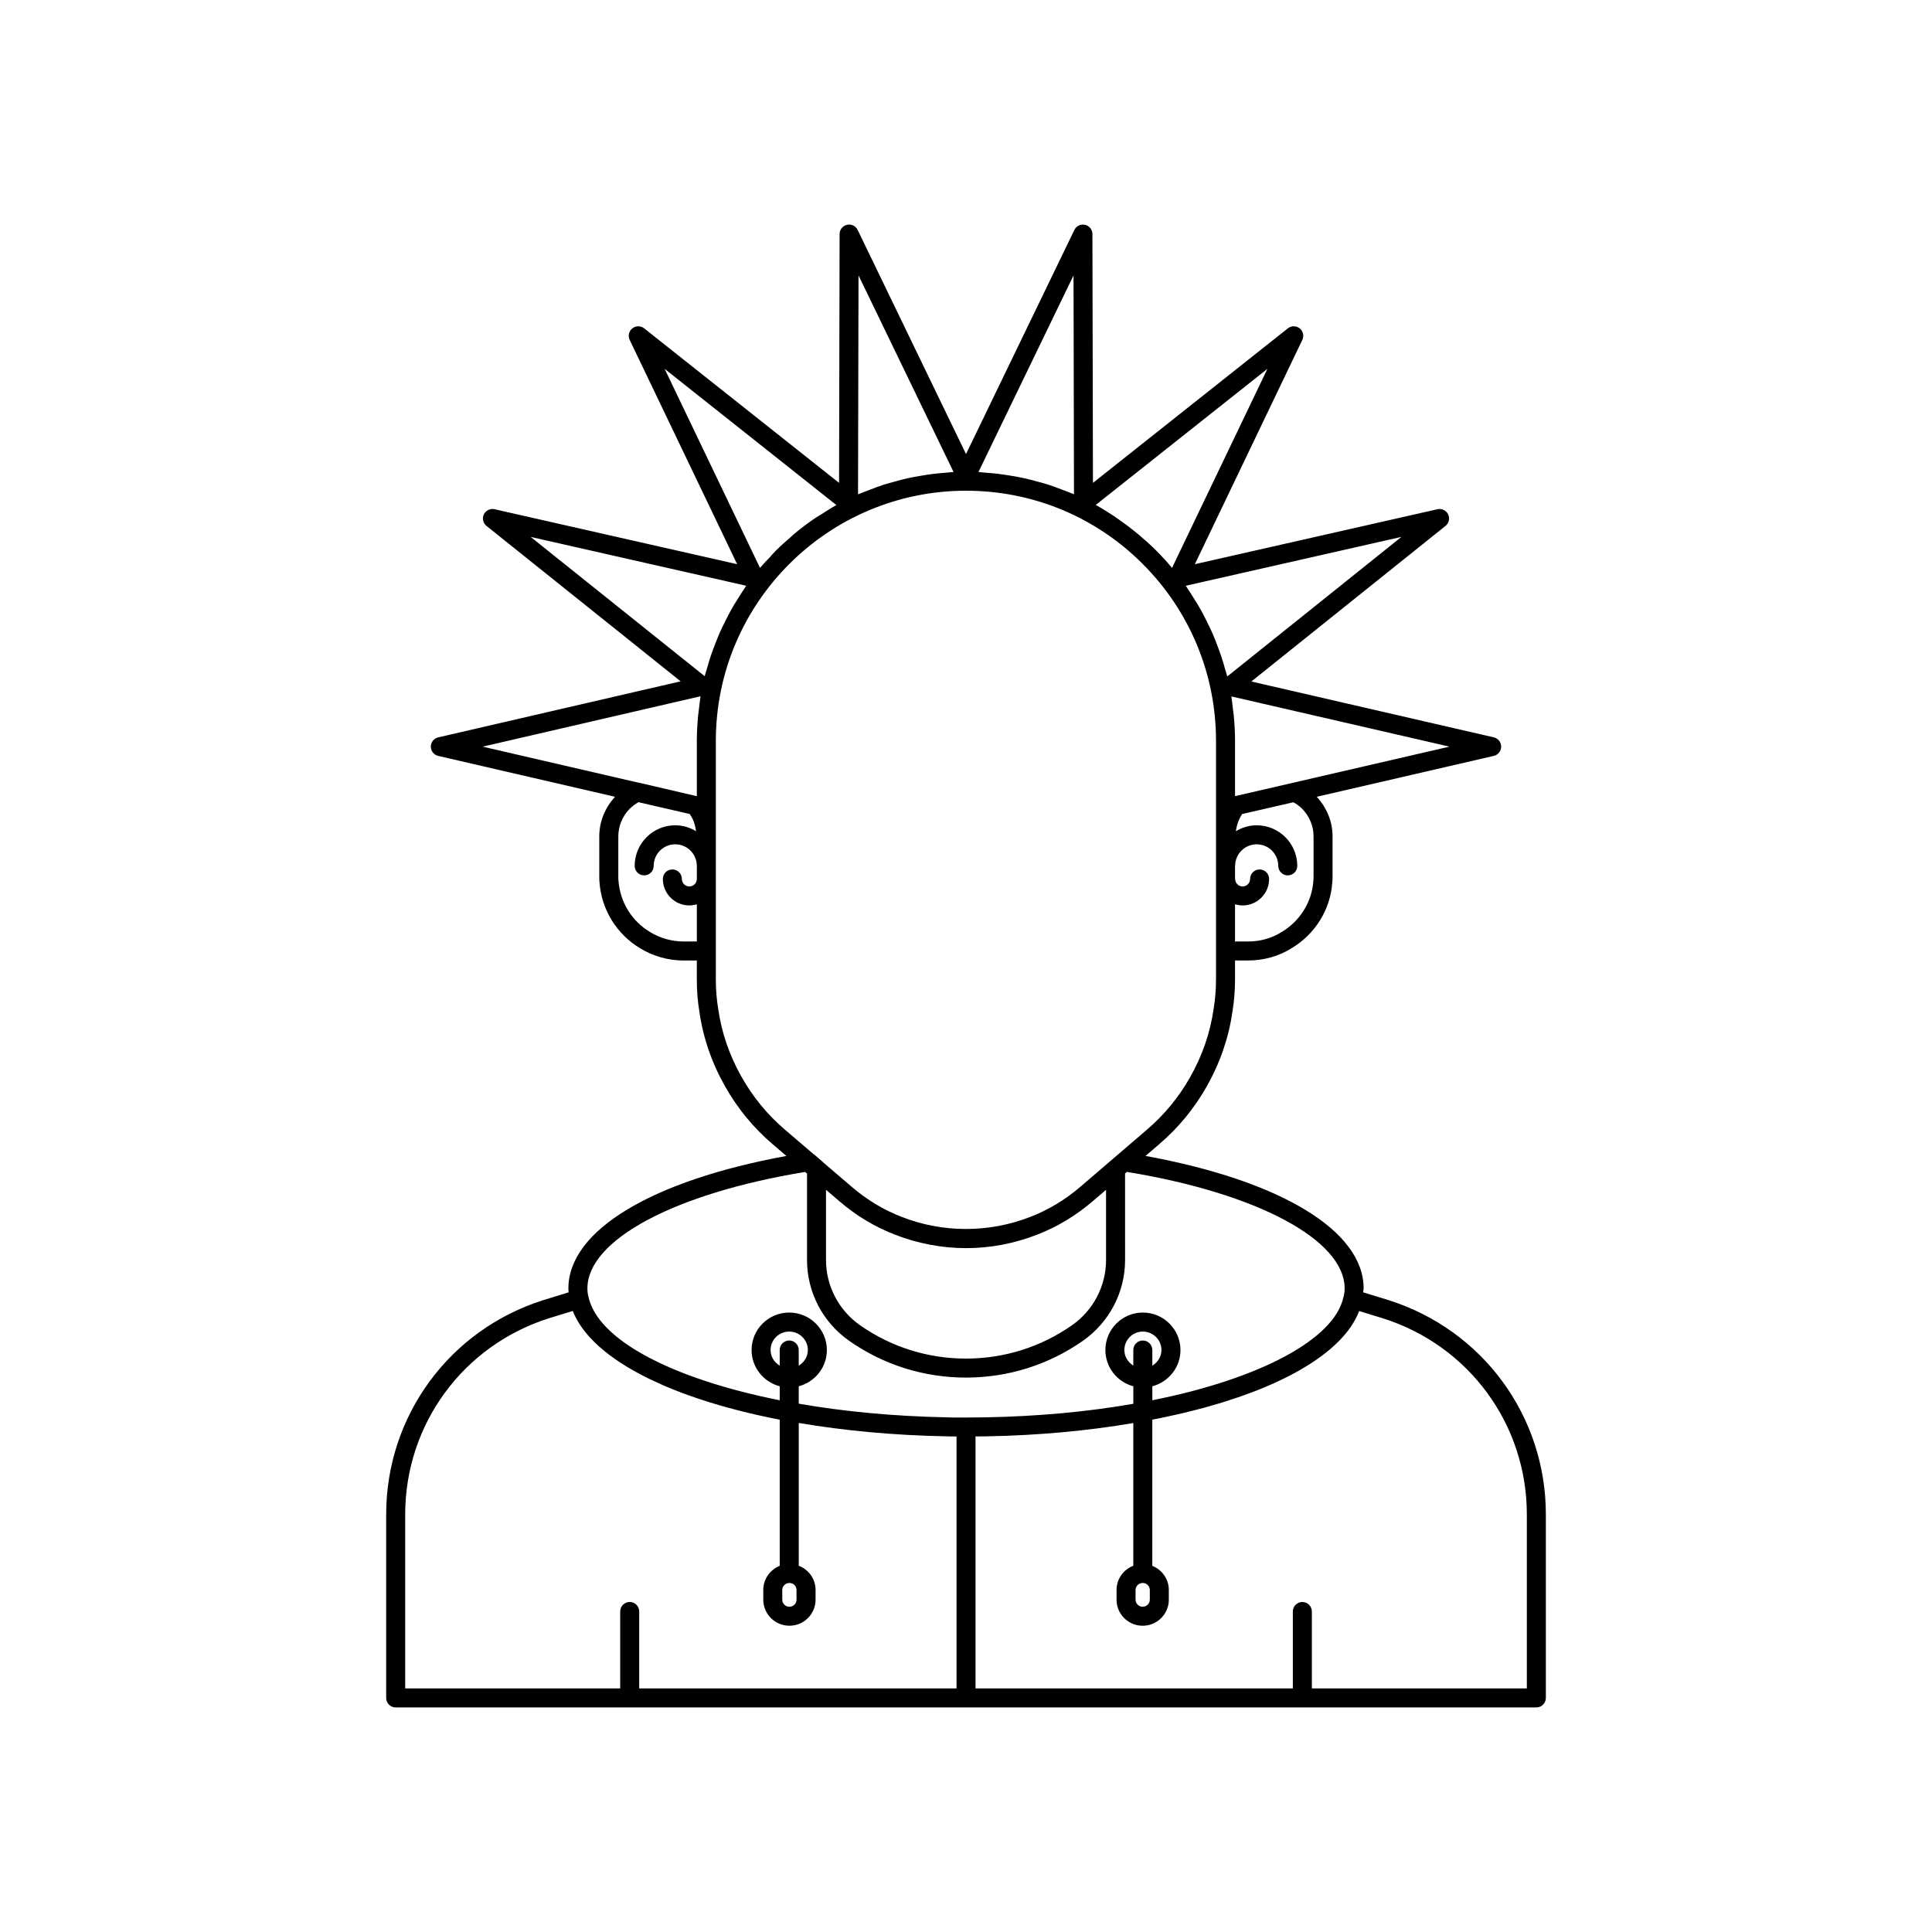 <?xml version="1.0" encoding="UTF-8"?>
<!-- Uploaded to: SVG Repo, www.svgrepo.com, Generator: SVG Repo Mixer Tools -->
<svg fill="#000000" width="800px" height="800px" version="1.1" viewBox="144 144 512 512" xmlns="http://www.w3.org/2000/svg">
 <path d="m511.93 488.53-6.688-2.047c0.027-0.355 0.133-0.664 0.133-1.035 0-15.316-22.016-28.57-57.801-35.117l3.641-3.121c5.059-4.328 9.281-9.457 12.543-15.23 3.562-6.258 5.867-12.965 6.848-19.871 0.457-2.699 0.688-5.606 0.688-8.633v-4.938h3.477c4.137 0 8.117-1.125 11.461-3.223 6.297-3.731 10.355-10.297 10.84-17.453 0.062-0.543 0.07-1.086 0.07-1.695v-10.527c0-3.863-1.488-7.531-4.188-10.484l46.922-10.84c1.141-0.266 1.949-1.285 1.949-2.457s-0.812-2.188-1.953-2.453l-64.254-14.801 51.457-41.234c0.918-0.734 1.207-2.004 0.695-3.059-0.508-1.055-1.691-1.617-2.824-1.363l-64.297 14.57 28.48-59.438c0.508-1.059 0.215-2.328-0.699-3.059-0.918-0.734-2.219-0.734-3.137-0.004l-51.648 40.953-0.141-65.941c-0.004-1.172-0.812-2.188-1.957-2.449-1.172-0.27-2.316 0.305-2.828 1.359l-28.715 59.391-28.715-59.395c-0.512-1.055-1.68-1.625-2.828-1.359-1.145 0.262-1.957 1.277-1.957 2.449l-0.141 65.941-51.652-40.949c-0.918-0.727-2.219-0.727-3.137 0.004-0.914 0.73-1.207 1.996-0.699 3.059l28.48 59.438-64.297-14.57c-1.133-0.25-2.316 0.309-2.828 1.367-0.508 1.055-0.219 2.324 0.695 3.059l51.457 41.184-64.254 14.852c-1.141 0.266-1.949 1.281-1.949 2.457 0 1.172 0.809 2.191 1.953 2.457l46.867 10.832c-2.68 2.91-4.184 6.602-4.184 10.492v10.527c0 0.602 0.004 1.141 0.055 1.582 0.5 7.254 4.535 13.816 10.777 17.547 3.473 2.121 7.465 3.238 11.539 3.238h3.477v4.938c0 3.055 0.227 5.891 0.68 8.617 0.988 6.934 3.293 13.621 6.852 19.875 3.262 5.777 7.484 10.902 12.547 15.238l3.66 3.129c-35.77 6.551-57.773 19.793-57.773 35.105 0 0.363 0.039 0.695 0.062 1.039l-6.691 2.055c-24.918 7.883-41.66 30.715-41.66 56.812v48.617c0 1.391 1.125 2.519 2.519 2.519h302.29c1.391 0 2.519-1.125 2.519-2.519v-48.617c0-26.105-16.762-48.938-41.734-56.82zm-160.62 76.836c0-1.027 0.836-1.863 1.914-1.863 1.027 0 1.863 0.836 1.863 1.863v2.566c0 1.027-0.836 1.863-1.863 1.863h-0.051c-1.027 0-1.863-0.836-1.863-1.863zm1.84-66.117c-1.391 0-2.519 1.125-2.519 2.519v4.144c-1.418-0.867-2.418-2.363-2.418-4.144 0-2.695 2.215-4.887 4.938-4.887 2.723 0 4.938 2.191 4.938 4.887 0 1.781-1 3.277-2.418 4.144v-4.144c0-1.395-1.125-2.519-2.519-2.519zm93.707 0c-1.391 0-2.519 1.125-2.519 2.519v4.125c-1.391-0.871-2.367-2.356-2.367-4.125 0-2.695 2.191-4.887 4.887-4.887 2.723 0 4.938 2.191 4.938 4.887 0 1.781-1 3.277-2.418 4.144v-4.144c0-1.395-1.125-2.519-2.519-2.519zm-1.922 66.117c0-1.027 0.836-1.863 1.914-1.863 1.027 0 1.863 0.836 1.863 1.863v2.566c0 1.027-0.836 1.863-1.863 1.863h-0.051c-1.027 0-1.863-0.836-1.863-1.863zm-82.035-106.05 3.574 3.055c4.461 3.82 9.387 6.781 14.621 8.793 5.965 2.359 12.504 3.606 18.91 3.606 6.441 0 12.801-1.211 18.898-3.594 5.293-2.055 10.219-5.016 14.641-8.809l3.57-3.062v18.637c0 6.867-3.383 13.324-9.055 17.285-8.25 5.766-17.961 8.812-28.078 8.812-10.086 0-19.777-3.047-28.031-8.816-5.664-3.957-9.047-10.418-9.047-17.281zm123.87-102.71c0.789 0.43 1.562 1.004 2.277 1.68 1.973 2.016 3.059 4.629 3.059 7.359v10.527c0 0.402 0.004 0.762-0.047 1.238-0.383 5.613-3.523 10.688-8.449 13.605-2.594 1.625-5.652 2.488-8.84 2.488h-3.477v-9.879c0.641 0.191 1.305 0.328 2.012 0.328 3.871 0 7.019-3.148 7.019-7.019 0-1.391-1.125-2.519-2.519-2.519-1.391 0-2.519 1.125-2.519 2.519 0 1.094-0.887 1.984-1.98 1.984s-1.984-0.891-1.984-1.984c0-0.047-0.023-0.086-0.027-0.133v-3.203c0.004-0.047 0.027-0.086 0.027-0.133 0-3.152 2.562-5.715 5.715-5.715s5.715 2.562 5.715 5.715c0 1.391 1.125 2.519 2.519 2.519 1.391 0 2.519-1.125 2.519-2.519 0-5.93-4.824-10.754-10.754-10.754-2.031 0-3.91 0.598-5.531 1.578 0.215-1.496 0.676-3.008 1.664-4.559l1.285-0.297zm41.344-14.738-56.82 13.121v-14.637c0-2.207-0.121-4.391-0.32-6.562-0.066-0.711-0.176-1.41-0.262-2.117-0.125-1.039-0.215-2.086-0.387-3.117zm-12.719-55.586-46.156 36.984c-0.16-0.652-0.391-1.277-0.57-1.922-0.281-1.016-0.57-2.019-0.895-3.019-0.375-1.16-0.793-2.301-1.23-3.438-0.375-0.977-0.75-1.949-1.168-2.91-0.488-1.121-1.023-2.219-1.57-3.316-0.465-0.934-0.926-1.867-1.43-2.781-0.594-1.074-1.242-2.117-1.895-3.16-0.559-0.895-1.102-1.789-1.703-2.66-0.188-0.27-0.34-0.559-0.531-0.828zm-35.52-44.531-25.273 52.738c-1.324-1.578-2.727-3.106-4.195-4.586-1.508-1.508-3.086-2.91-4.699-4.266-0.445-0.375-0.898-0.734-1.355-1.098-1.312-1.051-2.656-2.047-4.031-2.996-0.383-0.266-0.754-0.543-1.145-0.801-1.566-1.035-3.16-2.023-4.793-2.926zm-51.379-24.766 0.121 57.988c-0.227-0.102-0.465-0.172-0.695-0.266-0.891-0.379-1.809-0.703-2.715-1.043-1.188-0.449-2.375-0.898-3.59-1.285-0.949-0.301-1.91-0.551-2.875-0.812-1.207-0.328-2.418-0.648-3.644-0.91-0.988-0.211-1.984-0.383-2.984-0.551-1.234-0.211-2.473-0.402-3.723-0.551-1.012-0.117-2.031-0.203-3.051-0.277-0.684-0.051-1.355-0.156-2.039-0.188zm-56.98 0 25.191 52.102c-0.734 0.035-1.445 0.145-2.176 0.199-1.027 0.078-2.047 0.16-3.059 0.281-1.312 0.156-2.602 0.367-3.891 0.594-0.965 0.172-1.93 0.332-2.883 0.539-1.316 0.289-2.606 0.641-3.891 1.004-0.887 0.25-1.785 0.477-2.656 0.758-1.332 0.43-2.633 0.934-3.93 1.441-0.789 0.309-1.59 0.582-2.367 0.914-0.152 0.066-0.312 0.113-0.465 0.18zm-51.379 24.766 45.516 36.094c-1.348 0.742-2.629 1.582-3.922 2.406-0.543 0.348-1.117 0.652-1.652 1.012-1.855 1.258-3.648 2.602-5.375 4.023-0.469 0.387-0.895 0.82-1.352 1.219-1.23 1.07-2.461 2.141-3.617 3.289-0.633 0.629-1.203 1.312-1.812 1.965-0.844 0.906-1.719 1.781-2.516 2.727zm-35.504 44.535 57.113 12.941c-0.152 0.219-0.281 0.453-0.434 0.676-0.57 0.824-1.086 1.68-1.621 2.527-0.66 1.047-1.324 2.09-1.93 3.176-0.504 0.895-0.953 1.82-1.418 2.738-0.551 1.094-1.102 2.184-1.598 3.309-0.422 0.957-0.797 1.934-1.18 2.91-0.445 1.141-0.879 2.281-1.266 3.449-0.332 1.008-0.625 2.027-0.914 3.055-0.199 0.715-0.457 1.406-0.637 2.129zm45.016 42.23c-0.168 0.996-0.254 2.019-0.379 3.031-0.086 0.699-0.195 1.387-0.262 2.094-0.207 2.215-0.34 4.449-0.34 6.715v14.637l-0.277-0.062-14.922-3.473c-0.023-0.004-0.047 0.012-0.066 0.008l-41.5-9.598zm-4.457 64.988c-3.148 0-6.231-0.867-8.934-2.516-4.848-2.898-7.969-7.973-8.363-13.68-0.039-0.363-0.035-0.73-0.035-1.137v-10.527c0-2.727 1.086-5.344 3-7.297 0.746-0.711 1.531-1.297 2.344-1.762l13.594 3.141c0.055 0.09 0.117 0.195 0.188 0.324 0.848 1.254 1.281 2.719 1.488 4.234-1.621-0.98-3.496-1.574-5.523-1.574-5.93 0-10.754 4.824-10.754 10.754 0 1.391 1.125 2.519 2.519 2.519 1.391 0 2.519-1.125 2.519-2.519 0-3.152 2.562-5.715 5.715-5.715s5.715 2.562 5.715 5.715c0 0.012 0.008 0.023 0.008 0.035v3.398c0 0.012-0.008 0.023-0.008 0.035 0 1.094-0.891 1.984-1.984 1.984s-1.98-0.891-1.98-1.984c0-1.391-1.125-2.519-2.519-2.519-1.391 0-2.519 1.125-2.519 2.519 0 3.871 3.148 7.019 7.019 7.019 0.695 0 1.355-0.133 1.988-0.32v9.871zm15.387 35.988c-3.25-5.711-5.352-11.801-6.254-18.164-0.418-2.508-0.621-5.078-0.621-7.852v-63.129c0-36.559 29.742-66.301 66.301-66.301 17.684 0 34.32 6.894 46.832 19.41 12.523 12.57 19.418 29.223 19.418 46.891v63.129c0 2.746-0.211 5.367-0.629 7.856-0.898 6.344-3 12.449-6.25 18.164-2.973 5.266-6.82 9.938-11.434 13.883l-8.566 7.348-1.371 1.16c-0.016 0.012-0.02 0.035-0.035 0.047l-7.711 6.613c-3.984 3.414-8.414 6.082-13.188 7.93-11 4.305-23.305 4.269-34.148-0.004-4.715-1.812-9.148-4.477-13.172-7.926l-7.644-6.539c-0.031-0.031-0.043-0.074-0.078-0.105l-2.219-1.918c-0.055-0.047-0.125-0.059-0.18-0.098l-7.609-6.508c-4.617-3.945-8.465-8.617-11.441-13.887zm16.781 25.086 0.508 0.434v22.93c0 8.508 4.188 16.516 11.199 21.41 9.102 6.363 19.793 9.723 30.918 9.723 11.156 0 21.863-3.363 30.965-9.723 7.016-4.898 11.207-12.906 11.207-21.414l-0.004-22.953 0.488-0.418c34.562 5.664 57.699 18.023 57.699 30.883 0 0.773-0.094 1.473-0.285 2.219-0.008 0.031-0.031 0.055-0.039 0.086-2.32 11.094-22.02 21.633-50.637 27.328v-3.703c4.277-1.125 7.457-4.988 7.457-9.613 0-5.473-4.477-9.926-9.977-9.926-5.473 0-9.922 4.453-9.922 9.926 0 4.621 3.156 8.48 7.406 9.609v4.644c-12.203 2.129-25.344 3.344-39.117 3.586-1.738 0.051-3.555 0.012-5.219 0.051h-1.387c-1.238 0.023-2.555 0.004-3.832-0.051-13.965-0.273-27.066-1.52-39.117-3.617v-4.609c4.277-1.125 7.457-4.988 7.457-9.613 0-5.473-4.477-9.926-9.977-9.926s-9.977 4.453-9.977 9.926c0 4.625 3.18 8.488 7.457 9.613v3.707c-28.973-5.777-48.344-16.188-50.699-27.492-0.172-0.625-0.262-1.348-0.262-2.148 0-12.852 23.129-25.203 57.688-30.867zm-105.98 90.773c0-23.891 15.328-44.793 38.121-52.004l6.297-1.93c0.953 2.461 2.535 4.848 4.656 7.144 0.023 0.027 0.051 0.051 0.074 0.078 0.68 0.73 1.418 1.453 2.207 2.168 0.109 0.098 0.23 0.191 0.34 0.289 0.727 0.637 1.488 1.27 2.305 1.887 0.176 0.133 0.367 0.266 0.547 0.398 0.781 0.578 1.59 1.148 2.445 1.707 0.234 0.156 0.48 0.305 0.723 0.461 0.84 0.531 1.707 1.059 2.617 1.574 0.285 0.16 0.574 0.324 0.867 0.484 0.906 0.5 1.84 0.988 2.809 1.473 0.328 0.164 0.656 0.324 0.992 0.488 0.977 0.469 1.98 0.93 3.016 1.387 0.363 0.16 0.723 0.316 1.09 0.473 1.055 0.449 2.144 0.883 3.254 1.316 0.383 0.148 0.758 0.297 1.148 0.441 1.152 0.434 2.344 0.852 3.555 1.262 0.379 0.129 0.75 0.262 1.137 0.387 1.277 0.422 2.598 0.828 3.938 1.23 0.352 0.105 0.691 0.215 1.047 0.316 1.461 0.426 2.965 0.832 4.496 1.23 0.258 0.066 0.504 0.137 0.762 0.203 3.441 0.879 7.051 1.684 10.816 2.418v38.727c-2.547 1.016-4.359 3.496-4.359 6.402v2.566c0 3.805 3.098 6.902 6.902 6.902h0.051c3.805 0 6.902-3.098 6.902-6.902v-2.566c0-2.934-1.848-5.43-4.457-6.426v-37.84c12.062 2.047 25.109 3.273 38.945 3.543 0.934 0.039 1.902 0.035 2.867 0.039v66.77h-84.094v-20.387c0-1.391-1.125-2.519-2.519-2.519-1.391 0-2.519 1.125-2.519 2.519v20.387h-56.977zm297.25 46.098h-56.977v-20.387c0-1.391-1.125-2.519-2.519-2.519-1.391 0-2.519 1.125-2.519 2.519v20.387h-84.09v-66.777c0.949-0.004 1.902 0 2.84-0.027 13.68-0.242 26.766-1.445 38.973-3.523v37.816c-2.59 0.996-4.441 3.492-4.441 6.43v2.566c0 3.805 3.094 6.902 6.898 6.902h0.051c3.805 0 6.902-3.098 6.902-6.902v-2.566c0-2.902-1.809-5.383-4.375-6.402v-38.75c0.398-0.078 0.805-0.152 1.199-0.23s0.812-0.148 1.203-0.23c1.297-0.266 2.543-0.555 3.801-0.836 0.645-0.145 1.312-0.285 1.945-0.434 1.211-0.285 2.375-0.594 3.547-0.895 0.633-0.164 1.281-0.32 1.902-0.492 1.172-0.316 2.301-0.652 3.426-0.984 0.57-0.168 1.152-0.332 1.711-0.508 1.148-0.355 2.258-0.723 3.359-1.094 0.488-0.164 0.98-0.324 1.457-0.492 1.145-0.402 2.25-0.816 3.34-1.234 0.379-0.145 0.762-0.289 1.133-0.438 1.145-0.453 2.25-0.918 3.328-1.395 0.27-0.117 0.543-0.238 0.809-0.355 1.141-0.512 2.242-1.035 3.309-1.57 0.16-0.082 0.324-0.16 0.48-0.242 1.141-0.582 2.234-1.172 3.281-1.773 0.051-0.027 0.102-0.059 0.152-0.09 7.961-4.606 13.297-9.855 15.43-15.484l6.242 1.91c22.855 7.207 38.203 28.109 38.203 52.004z"/>
</svg>